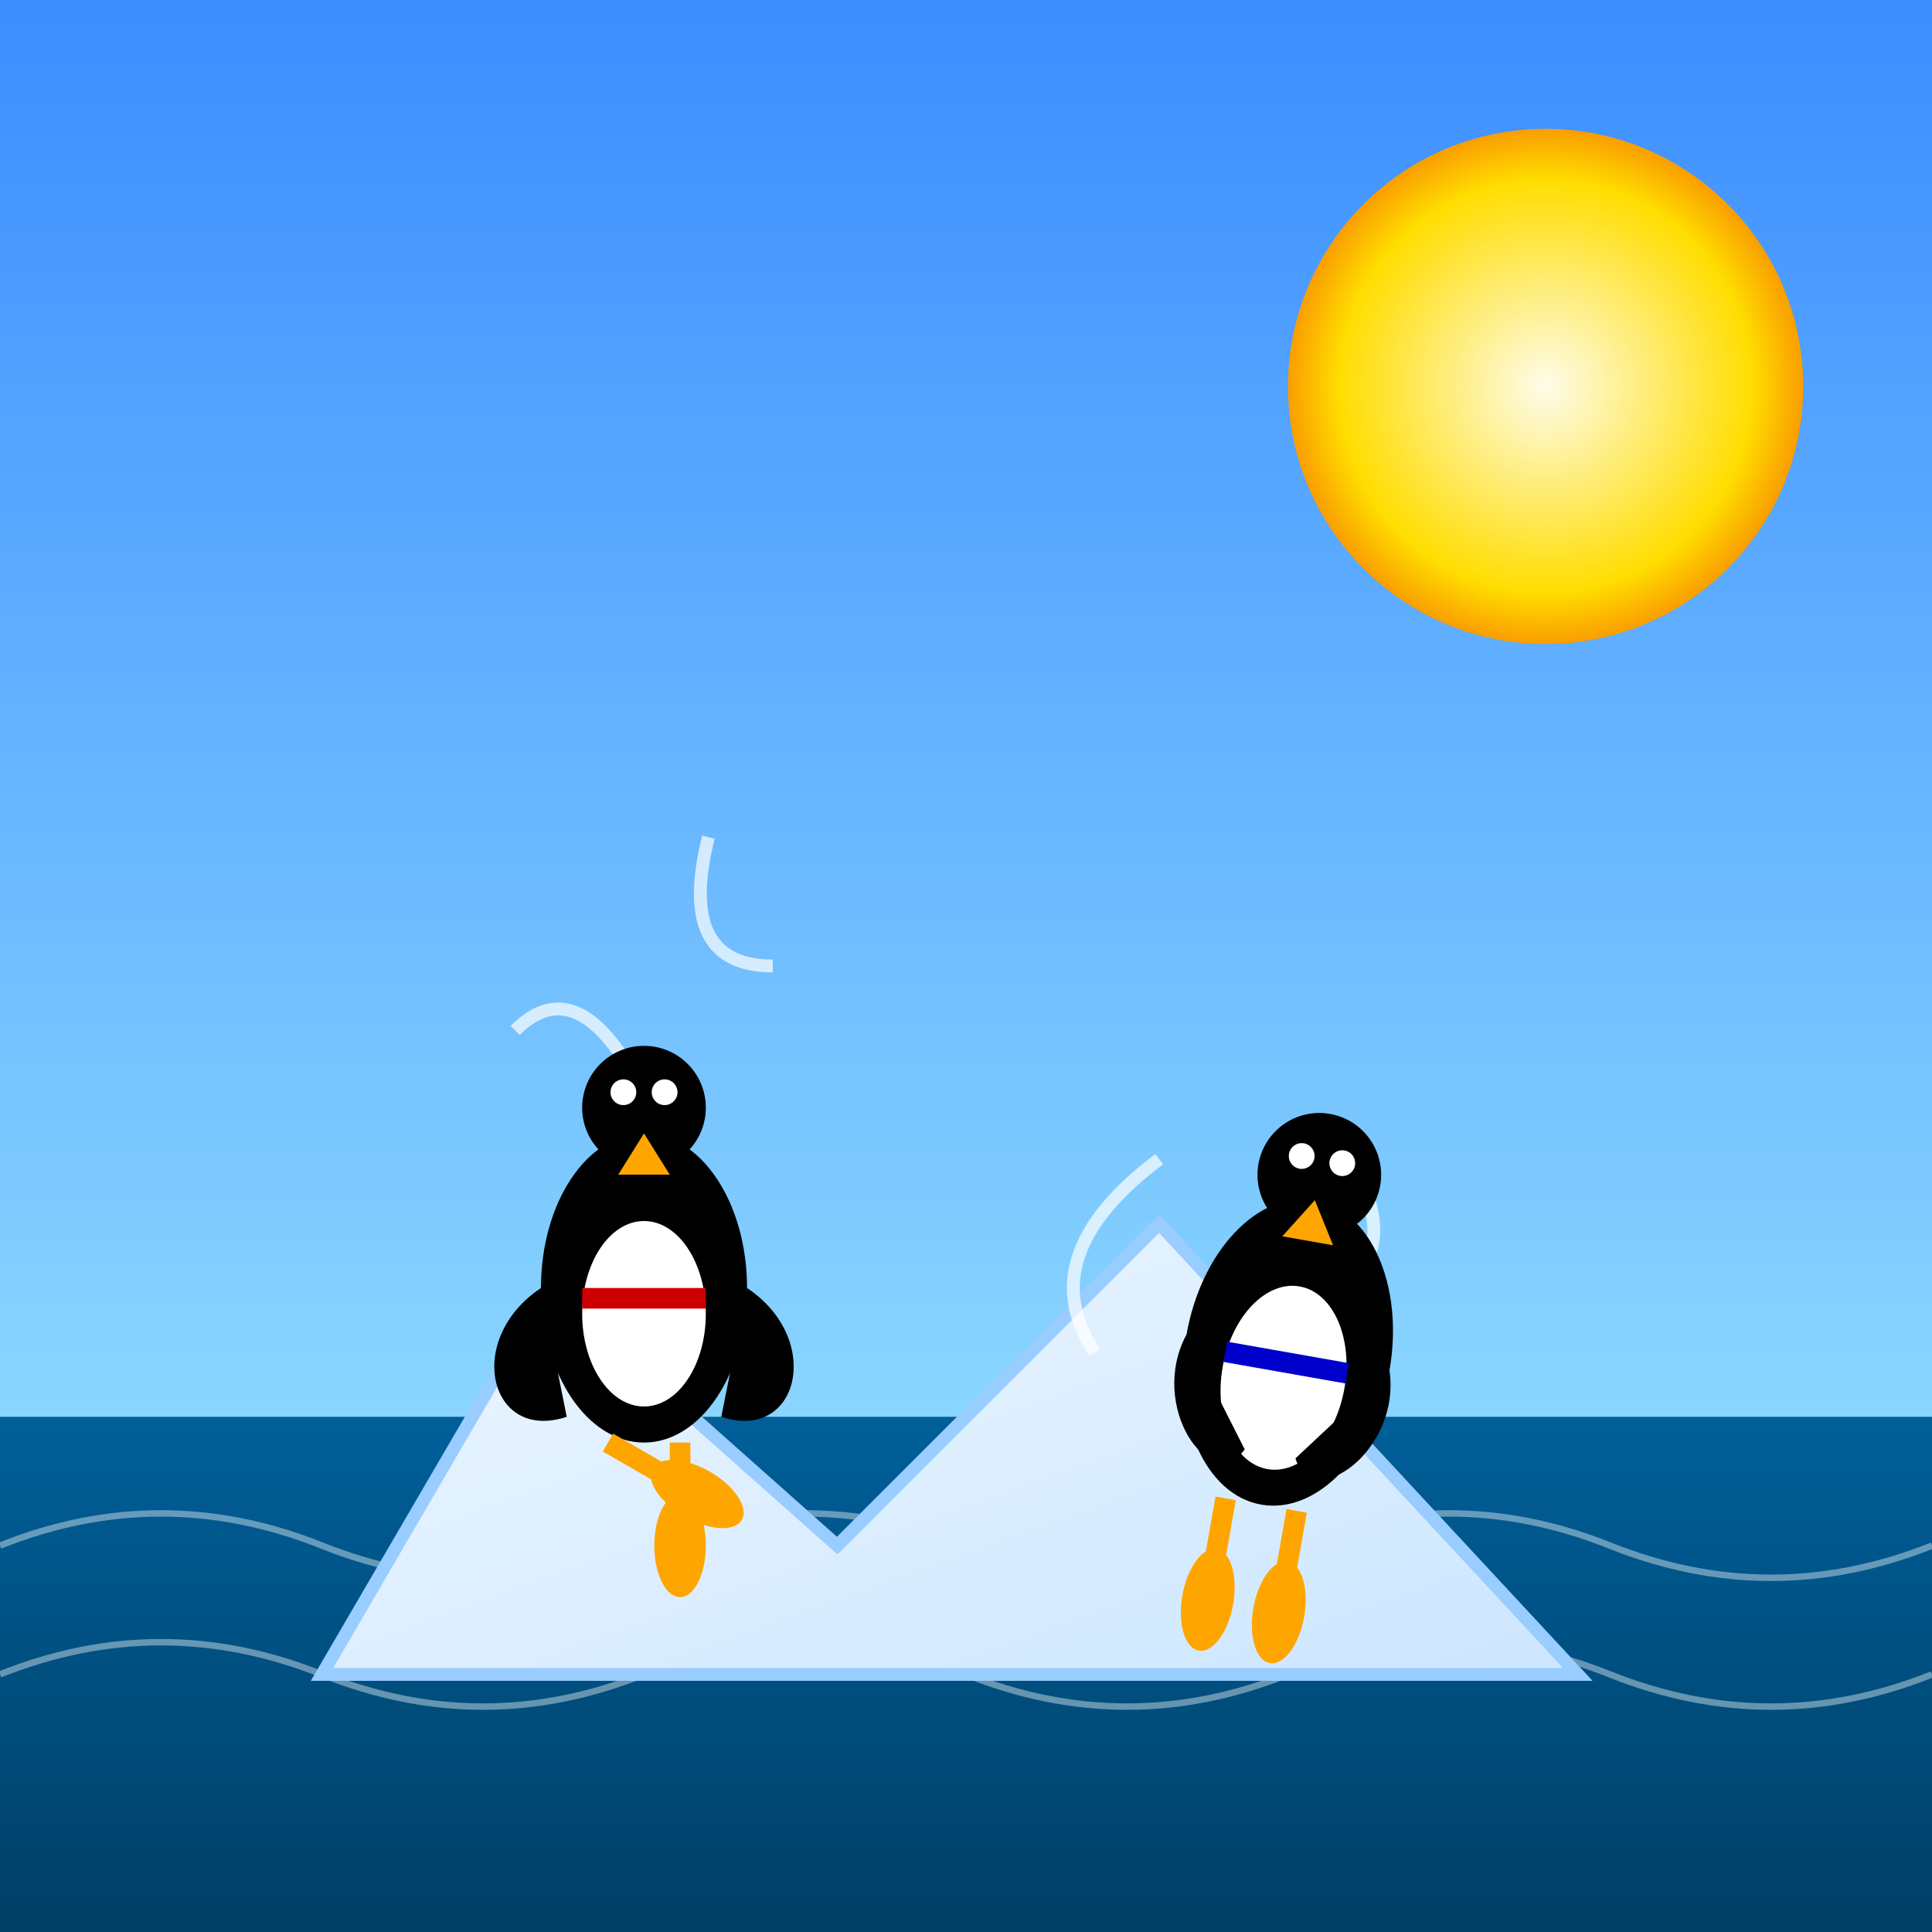 <svg xmlns="http://www.w3.org/2000/svg" viewBox="0 0 300 300">
  <defs>
    <linearGradient id="skyGradient" x1="0" y1="0" x2="0" y2="1">
      <stop offset="0%" stop-color="#3b8dff"/>
      <stop offset="100%" stop-color="#a7f0ff"/>
    </linearGradient>
    <linearGradient id="waterGradient" x1="0" y1="0" x2="0" y2="1">
      <stop offset="0%" stop-color="#005f99"/>
      <stop offset="100%" stop-color="#003f66"/>
    </linearGradient>
    <radialGradient id="sunGradient" cx="50%" cy="50%" r="50%">
      <stop offset="0%" stop-color="#fefcea"/>
      <stop offset="80%" stop-color="#ffdd00"/>
      <stop offset="100%" stop-color="#f99d00"/>
    </radialGradient>
    <linearGradient id="iceGradient" x1="0" y1="0" x2="1" y2="1">
      <stop offset="0%" stop-color="#eef7ff"/>
      <stop offset="100%" stop-color="#cce6ff"/>
    </linearGradient>
    <filter id="shadow" x="-20%" y="-20%" width="140%" height="140%">
      <feDropShadow dx="0" dy="2" stdDeviation="2" flood-color="#000" flood-opacity="0.5"/>
    </filter>
    <filter id="glow" x="-100%" y="-100%" width="300%" height="300%">
      <feGaussianBlur in="SourceGraphic" stdDeviation="8" result="blur"/>
      <feMerge>
        <feMergeNode in="blur"/>
        <feMergeNode in="SourceGraphic"/>
      </feMerge>
    </filter>
  </defs>
  <!-- Sky -->
  <rect width="300" height="300" fill="url(#skyGradient)"/>
  <!-- Sun -->
  <circle cx="240" cy="60" r="40" fill="url(#sunGradient)" filter="url(#glow)"/>
  <!-- Water -->
  <rect y="220" width="300" height="80" fill="url(#waterGradient)"/>
  <g fill="none" stroke="#fff" stroke-width="1" opacity="0.4">
    <path d="M0,240 Q25,230 50,240 T100,240 T150,240 T200,240 T250,240 T300,240"/>
    <path d="M0,260 Q25,250 50,260 T100,260 T150,260 T200,260 T250,260 T300,260"/>
  </g>
  <!-- Iceberg -->
  <path d="M50,260 L85,200 L130,240 L180,190 L245,260 Z" fill="url(#iceGradient)" stroke="#99ccff" stroke-width="2" filter="url(#shadow)"/>
  <!-- Action Lines -->
  <g fill="none" stroke="#fff" stroke-width="2" opacity="0.7">
    <path d="M100,170 q-10,-20 -20,-10"/>
    <path d="M120,150 q-15,0 -10,-20"/>
    <path d="M200,200 q20,0 10,-20"/>
    <path d="M180,180 q-20,15 -10,30"/>
  </g>
  <!-- Penguin 1 -->
  <g transform="translate(100,200) scale(0.8)" filter="url(#shadow)">
    <ellipse cx="0" cy="0" rx="20" ry="30" fill="#000"/>
    <ellipse cx="0" cy="5" rx="12" ry="18" fill="#fff"/>
    <circle cx="0" cy="-35" r="12" fill="#000"/>
    <circle cx="-4" cy="-38" r="2.5" fill="#fff"/>
    <circle cx="4" cy="-38" r="2.5" fill="#fff"/>
    <polygon points="0,-30 5,-22 -5,-22" fill="#ffa500"/>
    <path d="M-20,0 C-35,10 -30,30 -15,25" fill="#000"/>
    <path d="M20,0 C35,10 30,30 15,25" fill="#000"/>
    <rect x="-12" y="0" width="24" height="4" fill="#c00"/>
    <g transform="translate(7,30)">
      <path d="M0,0 l0,20" stroke="#ffa500" stroke-width="4"/>
      <ellipse cx="0" cy="20" rx="5" ry="10" fill="#ffa500"/>
    </g>
    <g transform="translate(-7,30) rotate(-60)">
      <path d="M0,0 l0,20" stroke="#ffa500" stroke-width="4"/>
      <ellipse cx="0" cy="20" rx="5" ry="10" fill="#ffa500"/>
    </g>
  </g>
  <!-- Penguin 2 -->
  <g transform="translate(200,210) scale(0.8) rotate(10)" filter="url(#shadow)">
    <ellipse cx="0" cy="0" rx="20" ry="30" fill="#000"/>
    <ellipse cx="0" cy="5" rx="12" ry="18" fill="#fff"/>
    <circle cx="0" cy="-35" r="12" fill="#000"/>
    <circle cx="-4" cy="-38" r="2.5" fill="#fff"/>
    <circle cx="4" cy="-38" r="2.5" fill="#fff"/>
    <polygon points="0,-30 5,-22 -5,-22" fill="#ffa500"/>
    <path d="M-20,0 C-25,15 -10,30 -5,20" fill="#000"/>
    <path d="M20,0 C25,15 10,30 5,20" fill="#000"/>
    <rect x="-12" y="0" width="24" height="4" fill="#00c"/>
    <g transform="translate(-7,30)">
      <path d="M0,0 l0,20" stroke="#ffa500" stroke-width="4"/>
      <ellipse cx="0" cy="20" rx="5" ry="10" fill="#ffa500"/>
    </g>
    <g transform="translate(7,30)">
      <path d="M0,0 l0,20" stroke="#ffa500" stroke-width="4"/>
      <ellipse cx="0" cy="20" rx="5" ry="10" fill="#ffa500"/>
    </g>
  </g>
</svg>